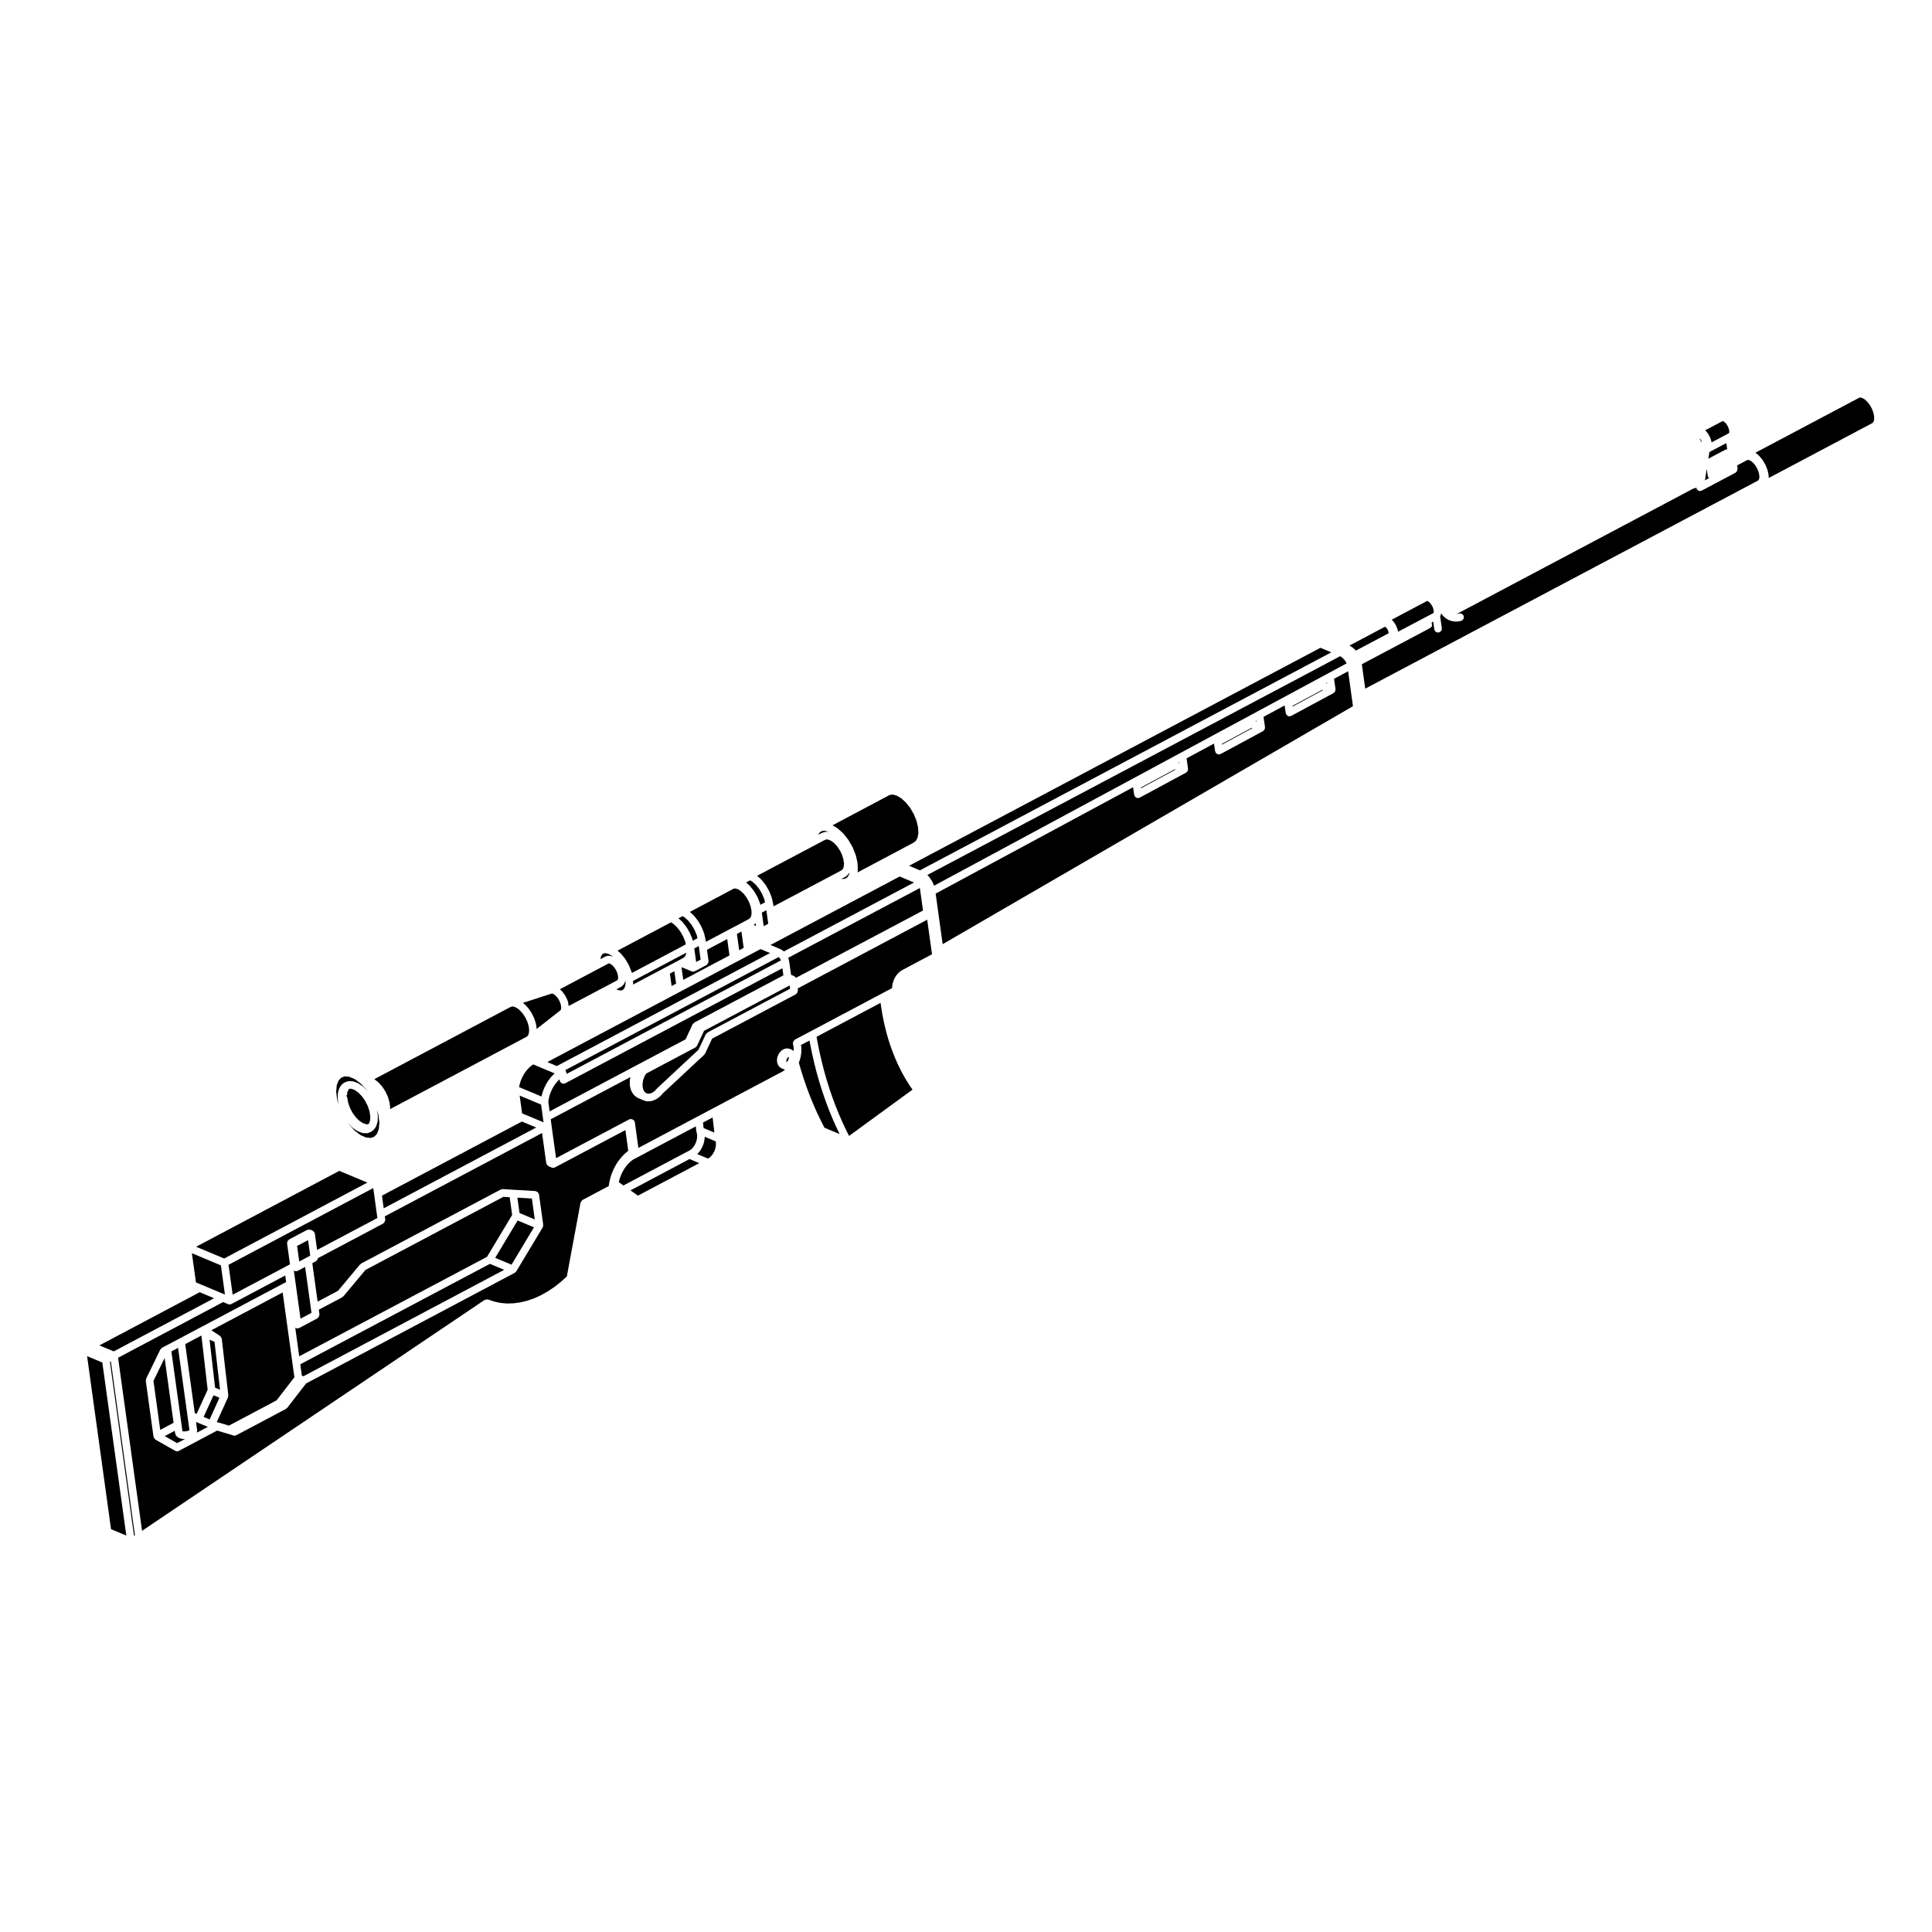 <?xml version="1.0" encoding="UTF-8"?>
<!-- The Best Svg Icon site in the world: iconSvg.co, Visit us! https://iconsvg.co -->
<svg fill="#000000" width="800px" height="800px" version="1.1" viewBox="144 144 512 512" xmlns="http://www.w3.org/2000/svg">
 <g>
  <path d="m243.57 437.11 0.113 0.316-0.082-0.254z"/>
  <path d="m286.09 415.59 0.133 1.094 6.156-4.832c0-0.004 0.004 0 0.012-0.004 0.004-0.004 0.004-0.012 0.012-0.016h0.012l0.203-0.211 0.047-0.133-0.004-0.004 0.047-0.508-0.09-0.699c0-0.004 0.012-0.012 0.012-0.016l-0.215-0.629v-0.004-0.004c-0.004-0.012 0-0.02 0-0.023l-0.289-0.562c-0.012-0.02 0.004-0.039-0.004-0.059-0.016-0.031-0.047-0.039-0.066-0.07 0-0.004 0.004-0.016 0-0.02l-0.277-0.395c-0.031-0.051-0.012-0.105-0.035-0.156-0.031-0.023-0.074-0.023-0.102-0.051-0.004-0.012-0.02-0.004-0.023-0.016l-0.453-0.488-0.176-0.121c-0.012-0.004-0.004-0.016-0.012-0.02-0.012-0.004-0.02-0.004-0.031-0.012l-0.238-0.18h-0.012s0-0.012-0.004-0.012l-0.035-0.023v-0.004c-0.035-0.012-0.07-0.004-0.105-0.02l-0.18-0.082c-0.004 0-0.012 0.004-0.016 0.004-0.031 0-0.055 0-0.082-0.004-0.012 0-0.02-0.012-0.023-0.012l-0.121 0.035h-0.012l-0.051 0.02c-0.012 0-0.012 0-0.016 0.004-0.004 0-0.004 0.004-0.012 0.004l-7.481 2.418 0.441 0.332c0.031 0.02 0.023 0.059 0.051 0.086 0.031 0.02 0.07 0.016 0.09 0.039l0.906 0.992c0.02 0.02 0.012 0.055 0.031 0.082 0.02 0.02 0.051 0.02 0.07 0.047l0.781 1.188c0.016 0.023 0.004 0.051 0.016 0.074 0.012 0.023 0.039 0.023 0.055 0.051l0.609 1.289c0.016 0.023-0.004 0.055 0.004 0.082 0.012 0.031 0.039 0.035 0.051 0.066l0.395 1.32c0.012 0.031-0.012 0.059-0.012 0.09 0.004 0.027 0.039 0.035 0.043 0.07z"/>
  <path d="m245.22 431.91c0.02 0.02 0.055 0.02 0.07 0.047l0.781 1.188c0.016 0.02 0 0.047 0.016 0.07 0.012 0.02 0.039 0.023 0.055 0.051l0.613 1.289c0.012 0.023-0.012 0.055 0 0.082 0.012 0.031 0.047 0.039 0.051 0.066l0.395 1.32c0.012 0.031-0.012 0.055-0.012 0.09 0.012 0.031 0.047 0.047 0.051 0.082l0.156 1.258c0 0.039-0.031 0.07-0.031 0.105 0 0.035 0.031 0.066 0.031 0.105l-0.023 0.266 36.25-19.207 0.312-0.316 0.215-0.551 0.082-0.84-0.133-1.082-0.344-1.148-0.543-1.16-0.711-1.066-0.797-0.875-0.781-0.59-0.695-0.312-0.516-0.055-0.465 0.16-36.059 19.109h0.004l0.957 0.73c0.023 0.02 0.023 0.059 0.047 0.086 0.031 0.02 0.07 0.016 0.098 0.039l0.902 0.992c0.02 0.004 0.008 0.039 0.023 0.066z"/>
  <path d="m308.36 406.5 0.527-0.074 0.379-0.266 0.324-0.555 0.188-0.926-0.047-0.996c-0.004 0.016-0.016 0.023-0.02 0.039-0.004 0.051 0.023 0.09 0.016 0.137l-0.191 0.598c-0.023 0.082-0.098 0.121-0.137 0.191-0.023 0.047-0.012 0.102-0.047 0.137l-0.332 0.414c-0.039 0.051-0.109 0.035-0.156 0.082-0.059 0.055-0.082 0.137-0.145 0.176l-1.359 0.719 0.227 0.125z"/>
  <path d="m243.85 438.01 0.031 0.051-0.027-0.094z"/>
  <path d="m294.55 409.81c0.012 0.02 0.031 0.023 0.031 0.047l0.023 0.156 0.102 0.586 12.895-6.824 0.086-0.102 0.098-0.301 0.02-0.488-0.105-0.621-0.238-0.73-0.348-0.68-0.438-0.625-0.465-0.469-0.453-0.324-0.312-0.117h-0.156l-0.195 0.098-2.469 1.309-10.262 5.438c0.023 0.016 0.023 0.051 0.047 0.07 0.016 0.012 0.035 0 0.047 0.012l0.066 0.051c0.004 0 0.004 0.004 0.004 0.012h0.004l0.055 0.059c0.004 0.004 0 0.016 0.012 0.02 0.012 0.016 0.039 0.012 0.051 0.023l0.434 0.469c0.012 0.012 0.012 0.016 0.02 0.023l0.012 0.012c0.02 0.016 0.012 0.039 0.02 0.055 0.02 0.02 0.051 0.016 0.07 0.039l0.066 0.09c0.035 0.051 0.016 0.105 0.035 0.156 0.047 0.039 0.105 0.039 0.141 0.09l0.293 0.414c0.02 0.023 0 0.055 0.02 0.082 0.012 0.023 0.047 0.023 0.059 0.051l0.059 0.125c0.016 0.023 0 0.051 0.012 0.074 0.012 0.023 0.051 0.031 0.059 0.055l0.289 0.57c0.016 0.023 0 0.055 0.012 0.086 0.012 0.023 0.039 0.023 0.051 0.055l0.051 0.145 0.238 0.691c0.004 0.023-0.012 0.047-0.012 0.07z"/>
  <path d="m308.57 396.75c0.023 0.02 0.016 0.055 0.035 0.082 0.02 0.02 0.059 0.016 0.082 0.039l1.02 1.281c0.016 0.023 0.004 0.055 0.023 0.074 0.012 0.023 0.047 0.023 0.059 0.051l0.848 1.465c0.02 0.023 0 0.055 0.012 0.082 0.016 0.023 0.051 0.031 0.059 0.059l0.621 1.566c0.012 0.023-0.012 0.055 0 0.082 0.012 0.031 0.039 0.035 0.047 0.066l0.059 0.258 14.316-7.586-0.16-0.711-0.559-1.41-0.781-1.352-0.922-1.16-0.961-0.867-0.574-0.328-14.137 7.488z"/>
  <path d="m321.53 402.02 0.453 3.289 1.188-0.629-0.453-3.289z"/>
  <path d="m348.06 396.57-2.504-1.055-56.516 29.945 2.512 1.055z"/>
  <path d="m324.91 397.96 0.52-0.359 0.324-0.559 0.109-0.57-14.102 7.473 0.035 0.777c0 0.047-0.039 0.074-0.047 0.109-0.004 0.035 0.023 0.059 0.016 0.09l7.508-3.981 0.684-0.363h0.004l3.09-1.633 1.133-0.598z"/>
  <path d="m241.41 433.2 0.008 0.027 0.012 0.004z"/>
  <path d="m304.18 397.61 0.457-0.215c0.074-0.035 0.145 0.004 0.223-0.016 0.074-0.016 0.125-0.086 0.211-0.086h0.016l0.555 0.012c0.059 0 0.102 0.059 0.156 0.07 0.055 0.012 0.117-0.031 0.176-0.004l0.465 0.172-0.258-0.23-0.918-0.523-0.777-0.195-0.523 0.074-0.383 0.266-0.316 0.555-0.137 0.684 1.012-0.535c0.012-0.004 0.02 0 0.031-0.004 0.004-0.008 0.004-0.016 0.012-0.023z"/>
  <path d="m233.79 436.81-0.027-0.051 0.023 0.078z"/>
  <path d="m288.17 432.49 0.008-0.039 0.348-0.746 0.027-0.031v-0.039l0.402-0.715 0.043-0.031 0.004-0.039 0.449-0.672 0.031-0.02 0.008-0.035 0.496-0.629 0.043-0.027 0.02-0.051 0.531-0.559 0.039-0.016 0.012-0.035 0.367-0.336-4.695-1.965-0.012-0.004-0.422-0.184h-0.004l-0.562-0.23-0.086 0.051-0.551 0.414-0.48 0.426-0.488 0.523-0.438 0.562-0.391 0.582-0.375 0.672-0.324 0.695-0.258 0.676-0.199 0.691-0.152 0.723 5.949 2.484 0.078-0.363 0.02-0.035-0.004-0.039 0.23-0.789 0.023-0.035-0.004-0.039 0.297-0.766z"/>
  <path d="m328.1 390.5-0.777-1.34-0.938-1.188-0.953-0.855-0.574-0.328-1.066 0.57 0.934 0.836c0.023 0.02 0.016 0.055 0.035 0.082 0.023 0.023 0.066 0.02 0.086 0.047l1.02 1.281c0.016 0.02 0 0.051 0.02 0.074 0.016 0.02 0.047 0.02 0.059 0.047l0.848 1.465c0.02 0.023 0 0.055 0.012 0.082 0.016 0.023 0.051 0.031 0.059 0.055l0.621 1.559c0.012 0.031-0.012 0.055 0 0.086s0.039 0.039 0.051 0.07l0.059 0.262 1.246-0.664-0.16-0.711z"/>
  <path d="m329.68 398.3-0.422-3.023-0.082-0.566-1.188 0.637 0.5 3.582z"/>
  <path d="m234.72 431.27c0.051-0.07 0.141-0.066 0.207-0.109 0.066-0.047 0.086-0.133 0.156-0.168l0.836-0.383c0.082-0.035 0.156 0.004 0.238-0.012 0.07-0.016 0.105-0.086 0.188-0.086h0.23c0.004 0 0.004 0.004 0.012 0.004 0.004 0 0.012-0.004 0.016-0.004l0.77 0.02c0.066 0 0.102 0.059 0.152 0.07 0.059 0.012 0.117-0.031 0.176-0.004l1.102 0.414c0.051 0.016 0.059 0.07 0.102 0.09 0.039 0.023 0.09 0 0.125 0.031l1.133 0.785c0.031 0.02 0.023 0.059 0.051 0.086 0.031 0.02 0.07 0.016 0.102 0.039l1.031 1.062-0.125-0.191-1.527-1.672-1.594-1.215-1.477-0.66-1.219-0.121-0.934 0.324-0.727 0.746-0.5 1.258-0.156 1.742 0.262 2.098 0.371 1.266-0.227-1.438c-0.012-0.039 0.023-0.066 0.02-0.105 0-0.035-0.039-0.059-0.035-0.102l0.055-1.328c0-0.055 0.051-0.086 0.059-0.137 0.004-0.047-0.031-0.086-0.012-0.125l0.344-1.082c0.02-0.066 0.09-0.09 0.117-0.141 0.031-0.066 0.012-0.133 0.055-0.188z"/>
  <path d="m337.32 397.19-0.605-4.336-5.356 2.84 0.418 3.023c0.012 0.082-0.051 0.137-0.055 0.215-0.016 0.133-0.035 0.238-0.102 0.352-0.059 0.117-0.133 0.203-0.238 0.293-0.059 0.051-0.07 0.125-0.137 0.168l-3.09 1.633c-0.086 0.047-0.176 0.047-0.262 0.066-0.031 0.012-0.047 0.039-0.074 0.047-0.047 0.004-0.09 0.012-0.137 0.012h-0.004c-0.125 0-0.262-0.023-0.383-0.082l-2.586-1.078-0.09 0.051 0.453 3.285z"/>
  <path d="m236.71 437.54 0.695 1.328 0.852 1.18 0.938 0.941 0.902 0.609 0.863 0.309c0.051 0.02 0.066 0.074 0.105 0.102 0.098-0.047 0.176-0.059 0.277-0.074 0.059-0.012 0.098-0.066 0.145-0.066 0.051 0 0.082 0.047 0.125 0.051 0.059-0.059 0.082-0.156 0.156-0.203 0.012-0.004 0.02 0 0.031-0.004l0.059-0.074c0.004-0.012-0.012-0.02 0-0.035l0.227-0.711 0.047-1.098-0.211-1.289-0.473-1.426-0.691-1.359-0.867-1.219-0.961-0.992-0.938-0.656-0.832-0.312-0.523-0.016c-0.09 0.105-0.227 0.117-0.344 0.18 0 0.07 0.051 0.125 0.031 0.195-0.055 0.23-0.188 0.43-0.363 0.562 0.023 0.098 0.105 0.16 0.102 0.266-0.012 0.262-0.125 0.5-0.297 0.68 0.102 0.121 0.215 0.227 0.246 0.395l0.246 1.379z"/>
  <path d="m236.21 441.59-0.012-0.016-0.004-0.004z"/>
  <path d="m244.54 441.5-0.262-2.102-0.379-1.266 0.23 1.438c0.012 0.039-0.023 0.066-0.02 0.105 0 0.035 0.039 0.059 0.035 0.102l-0.055 1.34c0 0.051-0.051 0.082-0.059 0.125-0.012 0.047 0.031 0.098 0.012 0.141l-0.266 0.836-0.074 0.227c-0.023 0.082-0.098 0.117-0.133 0.188-0.031 0.047-0.012 0.102-0.039 0.141l-0.613 0.766c-0.047 0.059-0.133 0.047-0.188 0.09-0.07 0.059-0.098 0.156-0.18 0.195l-0.836 0.383c-0.137 0.066-0.281 0.098-0.422 0.098h-0.02l-1.004-0.02c-0.004 0-0.012-0.004-0.016-0.004-0.105-0.004-0.223-0.023-0.324-0.066l-1.109-0.422c-0.035-0.016-0.039-0.055-0.07-0.07-0.051-0.02-0.105-0.016-0.145-0.047l-1.133-0.785c-0.031-0.02-0.023-0.059-0.051-0.086-0.031-0.023-0.07-0.016-0.098-0.039l-1.023-1.043 0.109 0.172 1.527 1.684 1.594 1.219 1.465 0.645 1.234 0.121 0.926-0.312 0.727-0.746 0.5-1.254z"/>
  <path d="m234.02 437.63 0.035 0.086-0.137-0.402z"/>
  <path d="m225.2 477.3 1.016-0.539-0.57-4.121-2.918 1.547 0.574 4.121z"/>
  <path d="m287.87 440.2-0.484-3.481-5.672-2.375 0.648 4.715 0.273 0.113 5.402 2.258z"/>
  <path d="m202.32 512.3-1.473-12.703-1.309-0.555 1.469 12.715z"/>
  <path d="m202.16 514.42-1.578-0.656-2.621 5.731 1.59 0.668z"/>
  <path d="m196.12 518.66 2.914-6.367-1.648-14.27-0.094-0.062-4.207 2.242 2.535 18.297z"/>
  <path d="m167.08 503.39 6.348 45.859 4.047 1.691-6.356-45.855z"/>
  <path d="m193.48 523.28 0.391-0.102 0.242-0.113 0.094-0.059-0.441-3.184-2.574-18.617-1.773 0.934 2.68 19.344 0.25 1.785 0.121 0.039 0.277 0.031 0.395-0.012z"/>
  <path d="m233.92 454.29-37.949 20.109 7.434 3.117 37.949-20.113z"/>
  <path d="m170.34 500.54 3.801 1.594 26.586-14.086-3.801-1.598z"/>
  <path d="m203.47 487.01 0.141 0.055-1.074-7.727-7.684-3.223 1.074 7.742 1.336 0.551 6.199 2.602z"/>
  <path d="m217.29 515.11 4.727-6.121-0.535-3.863-1.484-10.734-1.094-7.879-18.895 10.016 2.316 1.516c0.016 0.012 0.016 0.031 0.023 0.035 0.09 0.066 0.117 0.16 0.18 0.25 0.07 0.098 0.141 0.16 0.172 0.277 0.02 0.047 0.039 0.082 0.051 0.121 0 0.02 0.02 0.023 0.02 0.047l1.738 15.008c0.012 0.098-0.055 0.16-0.074 0.246-0.012 0.09 0.039 0.176 0 0.262 0 0.004-0.012 0.012-0.012 0.016v0.016l-2.973 6.519 3.215 0.961z"/>
  <path d="m285.72 467.16-0.766-5.543-3.84-0.227 0.57 4.078z"/>
  <path d="m279.56 479.15 5.945-9.895-4.328-1.816-5.945 9.906z"/>
  <path d="m228.5 492.91c-0.066 0.121-0.133 0.203-0.23 0.289-0.059 0.051-0.074 0.133-0.145 0.172l-4.805 2.551c-0.086 0.047-0.172 0.047-0.262 0.066-0.031 0.012-0.047 0.039-0.074 0.047-0.047 0.004-0.098 0.012-0.137 0.012h-0.004c-0.125 0-0.258-0.023-0.383-0.082l-0.211-0.09 1.047 7.562 49.766-26.363 6.66-11.098-0.648-4.699-1.676-0.102-36.547 19.371-5.836 6.988c-0.039 0.051-0.105 0.035-0.156 0.074-0.059 0.051-0.07 0.133-0.141 0.172l-6.231 3.301 0.176 1.27c0.012 0.082-0.051 0.137-0.059 0.211-0.02 0.125-0.039 0.23-0.105 0.348z"/>
  <path d="m227.37 470.82c0.012 0.047 0.059 0.066 0.07 0.109l0.594 4.316 15.977-8.465-0.121-0.875-0.754-5.481-0.223-1.57-38.355 20.328 1.102 7.93 14.246-7.551 0.414-0.223h0.004s0-0.004 0.004-0.004l0.516-0.273-0.766-5.551c-0.016-0.082 0.051-0.137 0.055-0.211 0.004-0.098-0.02-0.176 0.016-0.262 0-0.02-0.012-0.039 0-0.055 0.016-0.047 0.07-0.055 0.09-0.098 0.059-0.105 0.137-0.16 0.227-0.238 0.059-0.051 0.07-0.133 0.137-0.172l4.812-2.551c0.02-0.012 0.039 0.004 0.059-0.004 0.125-0.059 0.258-0.031 0.395-0.035 0.117-0.004 0.238-0.047 0.352 0 0.02 0.004 0.035-0.012 0.055 0l0.562 0.238c0.047 0.02 0.055 0.074 0.102 0.102 0.098 0.055 0.145 0.125 0.215 0.211 0.059 0.059 0.145 0.074 0.188 0.145 0.012 0.02-0.004 0.035 0 0.055 0.023 0.066 0.016 0.121 0.031 0.184z"/>
  <path d="m184.67 509.96 1.793 12.973 3.539-1.879-2.375-17.168z"/>
  <path d="m286.1 442.8-3.801-1.582-0.285 0.152-36.793 19.488 0.469 3.356z"/>
  <path d="m193.03 525.35-0.309 0.004h-0.02c-0.039 0-0.086-0.004-0.125-0.012l-0.453-0.059c-0.012 0-0.016-0.012-0.023-0.016-0.051-0.004-0.098-0.004-0.141-0.02l-0.387-0.117c-0.031-0.012-0.035-0.039-0.066-0.055-0.051-0.02-0.105-0.012-0.145-0.039l-0.289-0.168c-0.066-0.039-0.07-0.109-0.121-0.16-0.047-0.035-0.109-0.023-0.152-0.07l-0.168-0.207c-0.051-0.059-0.031-0.141-0.066-0.211-0.051-0.098-0.133-0.16-0.152-0.273-0.012-0.047 0.031-0.09 0.031-0.133-0.016-0.047-0.059-0.074-0.07-0.121l-0.07-0.516-2.652 1.41 3.293 1.863z"/>
  <path d="m223.58 505.55 0.414 3.012 0.398 0.168 53.223-28.215-3.793-1.582z"/>
  <path d="m199.07 522.14-2.832-1.184h-0.012l-0.281-0.117 0.312 2.266c0.016 0.09-0.055 0.156-0.066 0.246-0.012 0.09 0.039 0.172 0.004 0.258l-0.023 0.07z"/>
  <path d="m224.86 479.75-1.898 1.008c-0.086 0.047-0.172 0.047-0.262 0.066-0.031 0.012-0.047 0.039-0.074 0.047-0.047 0.004-0.098 0.012-0.137 0.012h-0.004c-0.125 0-0.262-0.023-0.383-0.082l-0.125-0.055-0.09 0.051 0.492 3.582 1.258 9.082 2.91-1.547-0.176-1.27z"/>
  <path d="m386.68 366.88 0.453-0.77 0.242-1.211-0.066-1.543-0.398-1.75-0.715-1.785-0.973-1.699-1.176-1.473-1.246-1.125-1.203-0.695-1.012-0.262-0.832 0.117-15.133 8.031 1.219 0.707c0.031 0.02 0.035 0.066 0.066 0.086 0.035 0.023 0.074 0.016 0.105 0.039l1.387 1.25c0.02 0.02 0.016 0.055 0.039 0.074 0.02 0.023 0.055 0.02 0.074 0.047l1.266 1.582c0.02 0.023 0.012 0.055 0.02 0.082 0.02 0.023 0.051 0.023 0.07 0.051l1.055 1.828c0.012 0.023-0.004 0.051 0.012 0.074 0.012 0.023 0.039 0.031 0.051 0.055l0.766 1.93c0.012 0.031-0.012 0.055 0 0.082 0.012 0.031 0.039 0.039 0.051 0.07l0.438 1.91c0.004 0.035-0.02 0.066-0.016 0.102 0 0.035 0.039 0.055 0.039 0.09l0.07 1.762c0.004 0.047-0.035 0.07-0.039 0.109 0 0.047 0.035 0.082 0.023 0.121l-0.09 0.449 14.766-7.836z"/>
  <path d="m339.29 391.49 0.602 4.34 1.191-0.633-0.598-4.336z"/>
  <path d="m173.14 504.94 6.371 46.047 0.246-0.133-6.371-46.039z"/>
  <path d="m367.28 376.96 0.754-0.105 0.578-0.406 0.449-0.766 0.102-0.492c-0.035 0.082-0.105 0.121-0.152 0.191-0.031 0.039-0.02 0.102-0.051 0.133l-0.57 0.598c-0.047 0.047-0.105 0.031-0.145 0.066-0.051 0.039-0.059 0.105-0.109 0.133l-1.109 0.586z"/>
  <path d="m347.59 388.8-0.406-2.922-0.098-0.66-1.188 0.641 0.488 3.578z"/>
  <path d="m351.09 395.7c0.023 0.012 0.051-0.004 0.074 0.012l0.191 0.125c0.02 0.012 0.02 0.035 0.035 0.047 0.016 0.016 0.035 0 0.051 0.016l0.191 0.156c0.02 0.012 0.016 0.035 0.031 0.047 0.016 0.016 0.039 0.012 0.051 0.023l0.02 0.02 34.484-18.27-3.797-1.594-1.441 0.762-32.805 17.383 2.629 1.109c0.012 0.004 0.012 0.012 0.02 0.016 0.004 0.004 0.012-0.004 0.02 0l0.188 0.09c0.027 0.016 0.031 0.051 0.059 0.059z"/>
  <path d="m344.02 388.91-0.332 0.215 0.66 0.273-0.105-0.746c-0.012 0.02-0.039 0.016-0.055 0.035-0.07 0.066-0.082 0.164-0.168 0.223z"/>
  <path d="m345.43 383.53 0.059 0.262 1.246-0.664-0.156-0.711-0.562-1.422-0.77-1.34-0.926-1.16-0.973-0.875-0.562-0.324-1.066 0.559 0.934 0.836c0.023 0.02 0.016 0.059 0.039 0.082 0.02 0.023 0.055 0.02 0.074 0.047l1.023 1.289c0.016 0.02 0 0.051 0.02 0.074 0.016 0.02 0.047 0.02 0.059 0.047l0.848 1.465c0.02 0.023 0 0.055 0.012 0.082 0.016 0.023 0.051 0.031 0.059 0.055l0.621 1.559c0.012 0.031-0.012 0.059 0 0.086-0.016 0.02 0.02 0.031 0.023 0.055z"/>
  <path d="m354.45 402.67c0.051 0.02 0.059 0.074 0.102 0.102 0.102 0.055 0.145 0.125 0.223 0.211 0.055 0.059 0.141 0.074 0.18 0.145l33.648-17.828-0.828-5.965-34.91 18.496c0 0.012-0.004 0.02 0 0.031 0 0.012 0.016 0.016 0.02 0.023l0.102 0.266c0 0.016-0.012 0.023-0.004 0.039 0.004 0.016 0.023 0.02 0.023 0.035l0.074 0.258c0.004 0.02-0.012 0.035-0.004 0.055 0 0.02 0.02 0.023 0.023 0.047l0.047 0.266v0.016c0 0.012 0.012 0.012 0.012 0.02l0.484 3.445z"/>
  <path d="m342.76 387.32 0.25-0.387 0.156-0.699-0.02-0.973-0.238-1.125-0.453-1.195-0.629-1.117-0.742-0.973-0.812-0.754-0.766-0.465-0.613-0.176-0.449 0.039-1.691 0.898v0.004l-9.934 5.266 0.992 0.891c0.023 0.02 0.016 0.055 0.035 0.082 0.031 0.02 0.066 0.02 0.09 0.047l1.012 1.289c0.02 0.02 0.004 0.051 0.02 0.074 0.016 0.02 0.051 0.02 0.059 0.047l0.848 1.465c0.02 0.023 0 0.055 0.012 0.082 0.016 0.023 0.051 0.031 0.059 0.055l0.621 1.559c0.012 0.031-0.012 0.055 0 0.082 0.012 0.031 0.039 0.039 0.051 0.07l0.348 1.535c0.004 0.016-0.012 0.031-0.004 0.051 0 0.016 0.02 0.02 0.02 0.039l0.082 0.57 5.984-3.176 0.684-0.363h0.004l3.078-1.629 0.012-0.004c0.016-0.012 0.031 0.004 0.051-0.004 0.02-0.012 0.02-0.035 0.039-0.047l1.414-0.75z"/>
  <path d="m345.72 377.06c0.023 0.02 0.016 0.055 0.035 0.074 0.023 0.023 0.059 0.02 0.082 0.047l1.02 1.281c0.016 0.02 0.004 0.055 0.023 0.074 0.012 0.023 0.047 0.023 0.059 0.051l0.848 1.465c0.02 0.023 0 0.055 0.012 0.082 0.016 0.023 0.051 0.035 0.059 0.059l0.621 1.566c0.012 0.023-0.012 0.055 0 0.082 0.012 0.031 0.039 0.035 0.047 0.066l0.348 1.535c0.004 0.016-0.012 0.031-0.004 0.047 0.004 0.02 0.023 0.023 0.023 0.047l0.09 0.66 15.277-8.09 2.793-1.48 0.312-0.328 0.223-0.578 0.074-0.871-0.137-1.078-0.363-1.188-0.559-1.18-0.734-1.098-0.781-0.852-0.828-0.625-0.711-0.312-0.531-0.07-0.457 0.156-2.59 1.379h-0.012l-15.316 8.113z"/>
  <path d="m361.75 364.26-0.578 0.406-0.324 0.559 0.812-0.434c0.023-0.016 0.055 0.004 0.086-0.004 0.031-0.016 0.031-0.047 0.059-0.055l0.754-0.266c0.07-0.023 0.137 0.02 0.207 0.012 0.082-0.012 0.133-0.074 0.215-0.066l0.656 0.059-0.109-0.066-1.012-0.262z"/>
  <path d="m530.32 306.67 0.387-0.086c0.551-0.109 1.082 0.23 1.199 0.77 0.109 0.543-0.238 1.082-0.777 1.195l-0.465 0.102c-0.039 0.012-0.082 0.012-0.117 0.016 0 0-0.004 0.004-0.012 0.004l-0.59 0.051c-0.031 0.004-0.059 0.004-0.09 0.004-0.023 0-0.055 0-0.086-0.004l-0.574-0.051c-0.012 0-0.012-0.012-0.02-0.012-0.039-0.004-0.082-0.004-0.125-0.016l-0.551-0.125c-0.012-0.004-0.02-0.02-0.031-0.023-0.047-0.012-0.09-0.012-0.125-0.023l-0.523-0.215c-0.02-0.012-0.02-0.035-0.047-0.047-0.031-0.016-0.066-0.012-0.098-0.031l-0.484-0.297c-0.023-0.016-0.023-0.051-0.051-0.066-0.023-0.02-0.059-0.016-0.09-0.035l-0.434-0.383c-0.016-0.012-0.012-0.035-0.023-0.047-0.016-0.016-0.035-0.004-0.047-0.02l-0.051-0.051c-0.012-0.012 0-0.023-0.012-0.035-0.012-0.004-0.02 0-0.023-0.012l-0.336-0.402c-0.02-0.02-0.012-0.051-0.023-0.07-0.016-0.02-0.047-0.012-0.055-0.031l-0.156-0.242c0 0.004 0 0.012-0.004 0.016-0.004 0.047 0.031 0.086 0.016 0.125l-0.133 0.492c-0.02 0.07-0.086 0.105-0.109 0.172-0.004 0 0 0.004-0.004 0.012l0.438 3.164c0.082 0.551-0.312 1.059-0.863 1.137-0.047 0.004-0.098 0.012-0.141 0.012-0.492 0-0.926-0.363-0.992-0.871l-0.277-2.004-0.43 0.227 0.066 0.453c0 0.012-0.012 0.02-0.012 0.035 0.016 0.117 0.09 0.227 0.059 0.352-0.074 0.297-0.281 0.488-0.527 0.621-0.012 0.004-0.012 0.023-0.02 0.031l-18.055 9.566 0.898 6.473 102.93-54.523c0.004-0.004 0.012-0.004 0.016-0.012l0.02-0.012h0.004l1.055-0.555 0.223-0.188 0.133-0.266 0.074-0.516-0.055-0.695-0.211-0.82-0.363-0.836-0.473-0.777-0.551-0.656-0.555-0.465-0.477-0.234-0.332-0.059-0.242 0.055-1.098 0.586s-0.004 0-0.012 0.004l-1.523 0.797 0.121 0.898c0.012 0.082-0.051 0.137-0.059 0.211-0.012 0.137-0.031 0.242-0.09 0.359-0.066 0.121-0.137 0.203-0.238 0.289-0.059 0.051-0.07 0.133-0.141 0.172l-8.957 4.75c-0.145 0.082-0.309 0.109-0.465 0.117h-0.012c-0.055 0-0.105-0.004-0.156-0.016-0.035-0.004-0.051-0.047-0.09-0.055-0.102-0.023-0.195-0.039-0.289-0.098-0.012-0.012-0.02-0.004-0.031-0.012-0.02-0.016-0.02-0.047-0.039-0.059-0.047-0.035-0.082-0.086-0.117-0.121-0.039-0.047-0.082-0.07-0.105-0.117-0.02-0.023-0.051-0.035-0.066-0.066-0.023-0.051 0.004-0.102-0.016-0.145-0.031-0.082-0.059-0.141-0.07-0.23-0.176 0.145-0.402 0.238-0.641 0.238-0.031 0-0.059-0.004-0.086-0.004l-62.73 33.246z"/>
  <path d="m594.73 260.53-0.195-0.27-0.113-0.121 0.012 0.043 0.105 0.34 0.172 0.344 0.203 0.273 0.109 0.117-0.004-0.039-0.113-0.34z"/>
  <path d="m596.66 270.24c-0.023-0.066-0.086-0.102-0.098-0.168l-0.203-1.426-0.059-0.379-0.473 3.008 1.082-0.574c-0.035-0.031-0.039-0.082-0.07-0.109-0.059-0.066-0.133-0.105-0.176-0.18-0.016-0.062 0.012-0.117-0.004-0.172z"/>
  <path d="m640.45 253.3-0.383-1.004-0.551-0.973-0.648-0.836-0.672-0.625-0.645-0.379-0.484-0.137-0.324 0.039-27.543 14.59 0.152 0.098c0.035 0.02 0.035 0.059 0.059 0.086 0.035 0.02 0.074 0.012 0.105 0.035l0.82 0.754c0.023 0.02 0.02 0.059 0.039 0.082 0.02 0.023 0.051 0.02 0.07 0.047l0.746 0.953c0.016 0.023 0 0.055 0.02 0.082 0.016 0.02 0.047 0.02 0.059 0.047l0.613 1.082c0.016 0.023-0.004 0.051 0.012 0.074 0.016 0.031 0.047 0.035 0.055 0.059l0.441 1.152c0.012 0.031-0.012 0.055 0 0.082 0.012 0.031 0.039 0.039 0.051 0.07l0.246 1.133c0.004 0.035-0.023 0.066-0.02 0.102 0.004 0.035 0.039 0.059 0.039 0.098l0.02 0.664 27.301-14.465 0.328-0.223 0.195-0.312 0.125-0.578-0.023-0.805z"/>
  <path d="m601.85 258.97c0.004-0.004 0.004-0.012 0.012-0.012 0.035-0.02 0.082 0 0.117-0.012 0.031-0.02 0.031-0.066 0.059-0.082l0.156-0.09 0.02-0.02 0.051-0.191 0.004-0.371-0.098-0.488-0.195-0.543-0.266-0.5-0.344-0.484-0.344-0.324-0.297-0.195-0.203-0.07h-0.008l-4.637 2.453 0.309 0.297c0.02 0.02 0.012 0.055 0.031 0.074 0.02 0.023 0.055 0.02 0.074 0.047l0.43 0.578c0.02 0.023 0.004 0.055 0.02 0.082 0.016 0.023 0.051 0.023 0.059 0.051l0.348 0.66c0.016 0.023-0.004 0.051 0.004 0.082 0.016 0.023 0.047 0.031 0.055 0.055l0.242 0.68c0.012 0.023-0.012 0.055 0 0.082 0.012 0.031 0.039 0.047 0.047 0.074l0.086 0.438 4.273-2.262c-0.016-0.016-0.004-0.008-0.004-0.008z"/>
  <path d="m599.84 263.91 1.41-0.746c0.055-0.031 0.109 0 0.172-0.016 0.059-0.02 0.09-0.086 0.156-0.098 0.055-0.004 0.102 0.039 0.156 0.047l-0.238-1.684-4.488 2.383-0.277 1.758z"/>
  <path d="m314.5 432.81 0.316 0.539 0.398 0.328 0.449 0.156 0.551-0.02 0.625-0.23 0.676-0.469 0.715-0.77c0.012-0.012 0.031-0.004 0.039-0.02 0.012-0.012 0.004-0.023 0.016-0.035l10.836-10.113 1.918-4.09c0.051-0.105 0.16-0.141 0.242-0.223 0.074-0.082 0.105-0.188 0.203-0.242l21.891-11.598-0.07-0.5-0.055-0.367-22.672 12.02-1.859 3.953c-0.055 0.117-0.152 0.191-0.242 0.277-0.047 0.047-0.074 0.105-0.125 0.141-0.016 0.012-0.035 0.012-0.051 0.02-0.012 0.004-0.012 0.02-0.02 0.023l-13.023 6.906-0.434 0.699-0.367 0.977-0.172 0.973 0.02 0.902z"/>
  <path d="m312.72 426.29 12.969-6.867 1.848-3.965c0.051-0.105 0.16-0.137 0.238-0.211 0.082-0.086 0.105-0.195 0.207-0.25l23.625-12.52-0.266-1.891-57.539 30.492c-0.086 0.047-0.172 0.047-0.262 0.066-0.031 0.012-0.047 0.039-0.074 0.047-0.047 0.004-0.098 0.012-0.137 0.012-0.211 0-0.406-0.09-0.586-0.215-0.059-0.047-0.09-0.098-0.137-0.141-0.055-0.059-0.125-0.105-0.168-0.176-0.031-0.055 0-0.105-0.016-0.16-0.023-0.066-0.086-0.105-0.098-0.172l-0.039-0.301-0.266 0.242-0.484 0.508-0.449 0.574-0.387 0.578-0.371 0.676-0.324 0.695-0.258 0.676-0.203 0.695-0.156 0.746-0.074 0.598 0.344 2.5z"/>
  <path d="m293.94 427.8c0.035 0.066 0.039 0.117 0.059 0.188 0.012 0.047 0.059 0.066 0.07 0.109l0.07 0.516 56.816-30.109-0.051-0.121-0.102-0.18-0.117-0.188-0.012-0.023c-0.012-0.016 0-0.031-0.012-0.047-0.012-0.02-0.035-0.031-0.051-0.051-0.004-0.004-0.016-0.004-0.02-0.012l-0.133-0.152-0.102-0.105-56.578 29.98c0.047 0.047 0.109 0.051 0.141 0.105 0.023 0.027 0.008 0.062 0.02 0.09z"/>
  <path d="m493.93 315.67-109.02 57.77 2.875 1.211 109.02-57.773z"/>
  <path d="m513.13 308.59c0.023 0.023 0.066 0.02 0.086 0.051l0.43 0.578c0.02 0.023 0.004 0.059 0.02 0.086 0.016 0.023 0.051 0.023 0.059 0.051l0.348 0.66c0.016 0.023-0.004 0.051 0.004 0.074 0.012 0.023 0.039 0.031 0.051 0.055l0.246 0.68c0.012 0.031-0.012 0.055-0.004 0.082 0.012 0.031 0.047 0.047 0.047 0.074l0.086 0.438 7.336-3.883 1.898-1.004 0.141-0.074 0.016-0.02 0.051-0.188 0.004-0.371-0.098-0.488-0.188-0.539-0.266-0.5-0.363-0.492-0.324-0.324h-0.004l-0.301-0.203-0.188-0.07h-0.031l-9.375 4.969 0.297 0.289c0.016 0.02 0.008 0.055 0.023 0.07z"/>
  <path d="m467.81 341.34 8.105-4.371-0.207-0.086-7.93 4.266z"/>
  <path d="m456.6 346.24-0.035-0.27-0.262 0.141z"/>
  <path d="m446.36 352.9 9.16-4.934-0.211-0.09-8.98 4.832z"/>
  <path d="m308.2 451.3c0.004-0.012 0-0.023 0.012-0.035l0.594-0.719c0.004-0.012 0.02-0.012 0.031-0.02 0.012-0.012 0.004-0.031 0.02-0.039l0.629-0.66c0.012-0.016 0.035-0.012 0.051-0.02 0.012-0.012 0.004-0.031 0.02-0.039l0.664-0.578c0.012-0.012 0.023-0.004 0.035-0.012 0.012-0.012 0.012-0.023 0.02-0.035l0.215-0.168-0.754-5.496-18.672 9.895c-0.086 0.047-0.172 0.047-0.262 0.066-0.031 0.012-0.047 0.039-0.074 0.047-0.047 0.004-0.098 0.012-0.137 0.012-0.133 0-0.262-0.023-0.387-0.082l-0.828-0.344c-0.051-0.02-0.059-0.082-0.105-0.105-0.125-0.074-0.211-0.172-0.297-0.297-0.066-0.098-0.117-0.16-0.141-0.273-0.02-0.047-0.066-0.074-0.07-0.121l-1.113-8.02-41.672 22.082 0.121 0.875c0.012 0.082-0.051 0.137-0.055 0.211-0.012 0.137-0.035 0.242-0.102 0.359-0.059 0.121-0.125 0.203-0.23 0.289-0.059 0.051-0.074 0.133-0.141 0.172l-17.324 9.18c-0.012 0.121-0.039 0.223-0.102 0.328-0.059 0.121-0.125 0.203-0.238 0.293-0.055 0.051-0.07 0.125-0.137 0.168l-1.012 0.535 1.414 10.191 5.41-2.867 5.836-6.988c0.047-0.055 0.117-0.051 0.172-0.09 0.055-0.051 0.066-0.121 0.125-0.156l36.965-19.594c0.074-0.039 0.152 0 0.227-0.02 0.09-0.023 0.156-0.102 0.246-0.102 0.02 0 0.039 0 0.066 0.004l2.719 0.16h0.004c0.02 0 0.039 0 0.066 0.004l5.891 0.352c0.105 0.004 0.168 0.09 0.262 0.125 0.117 0.047 0.227 0.07 0.324 0.152 0.105 0.102 0.145 0.215 0.207 0.348 0.039 0.086 0.125 0.137 0.145 0.238l1.125 8.105c0.012 0.102-0.055 0.168-0.07 0.262-0.012 0.09 0.039 0.176 0 0.266-0.012 0.031-0.039 0.047-0.059 0.07-0.012 0.02 0.004 0.039-0.012 0.059l-6.996 11.645c-0.016 0.031-0.055 0.02-0.074 0.047-0.086 0.117-0.168 0.227-0.293 0.297-0.012 0.012-0.012 0.031-0.023 0.035l-55.328 29.344-4.992 6.453c-0.023 0.031-0.066 0.02-0.098 0.047-0.07 0.074-0.121 0.152-0.207 0.203-0.012 0.004-0.012 0.023-0.023 0.031l-13.168 6.977c-0.145 0.082-0.312 0.117-0.473 0.117-0.098 0-0.188-0.016-0.289-0.047l-4.324-1.301-10.137 5.375c-0.152 0.082-0.312 0.117-0.473 0.117-0.172 0-0.336-0.047-0.5-0.133l-0.012-0.004c0.008-0.004 0.004-0.004 0-0.004l-5.219-2.953c-0.031-0.016-0.031-0.055-0.055-0.074-0.125-0.086-0.203-0.211-0.277-0.348-0.051-0.09-0.117-0.145-0.137-0.246-0.004-0.023-0.031-0.039-0.035-0.066-0.004-0.023 0.02-0.047 0.016-0.07-0.004-0.031-0.031-0.047-0.039-0.074l-2.035-14.699c-0.012-0.105 0.059-0.188 0.082-0.293 0.016-0.102-0.031-0.195 0.02-0.293l3.758-7.734c0.051-0.102 0.16-0.125 0.238-0.207 0.074-0.082 0.102-0.188 0.203-0.242l0.934-0.492 3.664-1.934c0.004-0.004 0.004-0.004 0.004-0.004l5.356-2.84s0-0.004 0.004-0.004l0.684-0.352 21.676-11.488h0.004l0.57-0.301-0.242-1.734-14.254 7.551c-0.082 0.047-0.172 0.047-0.258 0.066-0.031 0.012-0.051 0.039-0.082 0.047-0.047 0.004-0.09 0.012-0.137 0.012-0.125 0-0.266-0.023-0.387-0.082l-1.336-0.559-27.84 14.758 6.352 45.867 90.793-61.191c0.023-0.016 0.055 0 0.074-0.016 0.109-0.066 0.23-0.055 0.352-0.07 0.137-0.02 0.258-0.066 0.383-0.031 0.031 0.004 0.051-0.016 0.082-0.004l1.656 0.562 1.629 0.352 1.707 0.156 1.785-0.051 1.789-0.242 1.797-0.43 1.898-0.66 1.793-0.82 1.828-1.031 1.797-1.211 1.727-1.371 1.484-1.367 3.633-19.543c0.012-0.023 0.031-0.035 0.039-0.055 0.023-0.105 0.105-0.176 0.168-0.277 0.09-0.137 0.152-0.266 0.289-0.344 0.016-0.012 0.016-0.031 0.031-0.035l6.125-3.25h0.004l0.816-0.43 0.047-0.402c0.004-0.016 0.016-0.02 0.02-0.035 0.004-0.016-0.012-0.023-0.004-0.039l0.176-0.938c0-0.016 0.02-0.02 0.02-0.031 0-0.016-0.012-0.023-0.004-0.039l0.25-0.938c0-0.016 0.02-0.02 0.02-0.035 0.004-0.012-0.004-0.02 0-0.035l0.312-0.918c0.012-0.016 0.02-0.016 0.031-0.031 0-0.012-0.012-0.023 0-0.035l0.379-0.898c0.004-0.012 0.02-0.016 0.023-0.023 0.012-0.016 0-0.023 0.004-0.039l0.438-0.867c0.012-0.012 0.023-0.016 0.031-0.023 0.012-0.012 0-0.031 0.012-0.039l0.492-0.828c0.012-0.012 0.031-0.012 0.035-0.023 0.004-0.012 0-0.023 0.004-0.035l0.551-0.777c0.012 0.027 0.031 0.027 0.043 0.012z"/>
  <path d="m477.01 335.24-0.043-0.262-0.262 0.137z"/>
  <path d="m486.53 331.26 8.066-4.352-0.207-0.086-7.891 4.246z"/>
  <path d="m353 424.07-0.039 0.016-0.129 0.094-0.168 0.172-0.141 0.242-0.094 0.258-0.051 0.27 0.008 0.203 0.031 0.125 0.031-0.008 0.156-0.113 0.145-0.16 0.141-0.238 0.102-0.262 0.047-0.25-0.004-0.207z"/>
  <path d="m333.32 444.15-0.465-4.012-2.555 1.352 0.172 1.461z"/>
  <path d="m326.22 449.16 0.012-0.008 0.527-0.273 0.348-0.242 0.34-0.305 0.316-0.379 0.312-0.461 0.238-0.473 0.207-0.52 0.133-0.504 0.078-0.527 0.02-0.469-0.039-0.457-0.156-0.66 0.008-0.059-0.031-0.055-0.145-1.27-16.641 8.824-0.406 0.297-0.551 0.492-0.453 0.469-0.449 0.551-0.441 0.617-0.348 0.586-0.348 0.691-0.297 0.695-0.242 0.688-0.203 0.75-0.02 0.133 1.234 0.867 16.988-9z"/>
  <path d="m311.08 459.46 1.98 1.395 16.25-8.609-2.578-1.086z"/>
  <path d="m495.69 325.18-0.039-0.266-0.262 0.137z"/>
  <path d="m355.39 405.95 0.07 0.504c0.016 0.082-0.051 0.137-0.055 0.215-0.012 0.133-0.035 0.238-0.098 0.352-0.059 0.121-0.133 0.203-0.238 0.293-0.059 0.051-0.07 0.125-0.137 0.168l-22.219 11.77-1.855 3.965c-0.039 0.086-0.117 0.125-0.172 0.195-0.031 0.035-0.02 0.086-0.055 0.109l-10.938 10.195-0.766 0.836c-0.031 0.031-0.082 0.02-0.105 0.047-0.031 0.031-0.031 0.074-0.059 0.102l-0.875 0.609c-0.051 0.035-0.105 0.023-0.156 0.051-0.031 0.016-0.039 0.055-0.074 0.07l-0.906 0.336c-0.102 0.039-0.195 0.051-0.293 0.055-0.012 0-0.016 0.012-0.023 0.012l-0.891 0.031h-0.035c-0.105 0-0.215-0.02-0.324-0.055l-0.805-0.277c-0.012-0.004-0.012-0.012-0.02-0.016-0.012-0.004-0.031-0.004-0.047-0.012l-1.355-0.57c-0.051-0.02-0.059-0.074-0.102-0.102-0.051-0.031-0.109-0.02-0.156-0.059l-0.672-0.559c-0.059-0.051-0.055-0.125-0.102-0.188-0.031-0.039-0.09-0.023-0.117-0.07l-0.484-0.805c-0.02-0.039 0-0.086-0.016-0.125-0.023-0.051-0.074-0.082-0.098-0.133l-0.262-0.992c-0.016-0.047 0.023-0.082 0.016-0.117-0.004-0.047-0.051-0.07-0.051-0.109l-0.023-1.125c0-0.039 0.035-0.059 0.035-0.102 0.004-0.035-0.031-0.066-0.02-0.105l0.16-0.918-21.129 11.199 0.312 2.281 1.113 8.012 18.668-9.895h0.004l0.73-0.383c0.055-0.031 0.117 0 0.172-0.016 0.066-0.02 0.102-0.086 0.156-0.098 0.082-0.012 0.141 0.051 0.215 0.059 0.137 0.012 0.242 0.035 0.359 0.098 0.117 0.059 0.191 0.133 0.281 0.23 0.051 0.059 0.137 0.074 0.176 0.145 0.031 0.055-0.004 0.117 0.016 0.176 0.02 0.059 0.086 0.09 0.098 0.152l0.945 6.82 21.125-11.203 16.34-8.66c0.004-0.004 0.012 0 0.016 0 0.004-0.004 0.004-0.012 0.012-0.012l0.625-0.312 0.543-0.387 0.203-0.188c-0.055-0.012-0.109-0.012-0.16-0.031l-0.312-0.105c-0.004 0-0.004-0.012-0.012-0.012-0.016-0.004-0.031-0.004-0.039-0.012l-0.434-0.176c-0.047-0.02-0.059-0.074-0.102-0.105-0.055-0.031-0.117-0.02-0.168-0.059l-0.258-0.215c-0.059-0.051-0.051-0.125-0.102-0.188-0.031-0.039-0.098-0.023-0.117-0.07l-0.188-0.312c-0.02-0.039 0-0.086-0.016-0.121-0.023-0.051-0.074-0.082-0.09-0.133l-0.105-0.383c-0.012-0.039 0.023-0.074 0.02-0.117-0.012-0.039-0.051-0.066-0.051-0.105l-0.012-0.422c-0.004-0.039 0.031-0.066 0.035-0.102 0.004-0.039-0.031-0.07-0.023-0.105l0.086-0.453c0.004-0.035 0.047-0.047 0.051-0.082 0.012-0.031-0.016-0.059-0.004-0.098l0.168-0.441c0.012-0.035 0.055-0.047 0.07-0.074 0.02-0.035 0-0.074 0.02-0.105l0.238-0.395c0.02-0.031 0.059-0.031 0.086-0.059 0.02-0.031 0.012-0.07 0.035-0.098l0.297-0.324c0.031-0.031 0.074-0.02 0.105-0.051 0.035-0.023 0.031-0.074 0.066-0.102l0.332-0.238c0.047-0.031 0.098-0.012 0.137-0.031s0.051-0.074 0.102-0.09l0.344-0.125c0.059-0.02 0.105 0.016 0.168 0.004 0.055-0.012 0.09-0.07 0.152-0.07l0.336-0.012c0.07 0.004 0.102 0.051 0.156 0.066 0.066 0.004 0.117-0.035 0.176-0.016l0.312 0.102c0.012 0.004 0.02 0.023 0.031 0.031 0.02 0.004 0.031-0.004 0.051 0l0.43 0.176c0.055 0.02 0.066 0.086 0.109 0.109 0.047 0.023 0.105 0.012 0.156 0.051l0.207 0.176 0.012-0.48-0.047-0.688-0.172-0.715c-0.02-0.098 0.039-0.172 0.051-0.266 0-0.133 0-0.242 0.055-0.359 0.055-0.125 0.141-0.203 0.242-0.297 0.07-0.066 0.09-0.156 0.168-0.203l4.168-2.203 0.004-0.004 18.914-10.027 2.684-1.422 0.012-0.281c0-0.02 0.016-0.031 0.02-0.047 0-0.02-0.02-0.035-0.02-0.055l0.059-0.441c0-0.02 0.02-0.023 0.02-0.047 0.004-0.016-0.012-0.031-0.004-0.047l0.098-0.441c0.012-0.02 0.031-0.023 0.031-0.047 0.012-0.02-0.012-0.035 0-0.055l0.137-0.441c0.012-0.016 0.031-0.02 0.035-0.035 0.004-0.02-0.004-0.035 0-0.051l0.18-0.422c0.004-0.016 0.023-0.02 0.035-0.035 0.004-0.02-0.004-0.035 0.004-0.055l0.215-0.402c0.012-0.016 0.031-0.016 0.039-0.031 0.012-0.016 0-0.031 0.012-0.047l0.25-0.383c0.016-0.02 0.035-0.016 0.051-0.035 0.016-0.02 0.004-0.039 0.02-0.059l0.281-0.332c0.012-0.016 0.031-0.012 0.039-0.02 0.012-0.016 0.012-0.035 0.02-0.047l0.309-0.309c0.02-0.016 0.047-0.012 0.059-0.023 0.02-0.016 0.016-0.039 0.031-0.055l0.324-0.258c0.02-0.016 0.039-0.004 0.059-0.016 0.02-0.016 0.02-0.039 0.039-0.055l0.332-0.207c0.012-0.004 0.023 0 0.039-0.004 0.012-0.004 0.012-0.02 0.02-0.023l7.269-3.859 0.562-0.301-1.27-9.16z"/>
  <path d="m454.61 344.73 2.266-1.219 9.16-4.938 8.977-4.832 2.266-1.223 7.477-4.031 11.203-6.035 4.906-2.641-0.043-0.102-0.148-0.27-0.188-0.293-0.18-0.238-0.25-0.281-0.25-0.246-0.262-0.223-0.246-0.172-0.137-0.086-109.41 57.984 0.129 0.125 0.02 0.051 0.051 0.02 0.312 0.363 0.008 0.047 0.039 0.023 0.301 0.406 0.008 0.035 0.031 0.02 0.262 0.422 0.004 0.035 0.031 0.027 0.242 0.453v0.039l0.031 0.023 0.195 0.453 0.004 0.047 0.027 0.027 0.078 0.227 53.074-28.594z"/>
  <path d="m385.2 431.86-0.023-0.016-1.117-1.777-0.008-0.035-0.023-0.012-1.043-1.859v-0.02l-0.02-0.023-0.965-1.941-0.008-0.023-0.016-0.016-0.887-2.019v-0.02l-0.012-0.023-0.809-2.094v-0.02l-0.02-0.027-0.719-2.16v-0.016l-0.016-0.023-0.641-2.223 0.004-0.027-0.016-0.02-0.551-2.281v-0.02l-0.012-0.02-0.469-2.344 0.012-0.02-0.016-0.02-0.383-2.398v-0.023l-0.012-0.012-0.066-0.566-16.969 9 0.266 1.484 0.516 2.539 0.582 2.523 0.648 2.519 0.684 2.418h0.008l0.754 2.418v0.008l0.801 2.328h0.008l0.875 2.34 0.91 2.227 0.988 2.238v0.004l1.012 2.121 0.008 0.008 0.562 1.09 16.809-12.262-0.621-0.875z"/>
  <path d="m365.61 442.64-0.016-0.016-0.988-2.231v-0.016l-0.008-0.012-0.938-2.281v-0.016l-0.012-0.016-0.875-2.344v-0.012l-0.012-0.012-0.816-2.383v-0.012l-0.008-0.016-0.766-2.418 0.004-0.016-0.012-0.012-0.703-2.469v-0.012l-0.012-0.016-0.645-2.519 0.008-0.016-0.012-0.008-0.586-2.551 0.008-0.016-0.012-0.008-0.523-2.586 0.004-0.008-0.008-0.016-0.152-0.859-2.262 1.195 0.004 0.02-0.016 0.07 0.043 0.066 0.078 0.836-0.02 0.066 0.02 0.059-0.031 0.879-0.023 0.055 0.016 0.066-0.133 0.895-0.027 0.059 0.004 0.043-0.238 0.898-0.035 0.055 0.008 0.055-0.219 0.551 0.516 1.777v0.004l0.746 2.383 0.805 2.34 0.875 2.344 0.918 2.227 0.988 2.234 1.027 2.148 0.922 1.793 4.016 1.684-0.902-1.902z"/>
  <path d="m333.66 446.48-2.894-1.219-0.023 0.355-0.02 0.051 0.012 0.062-0.098 0.629-0.027 0.059 0.008 0.059-0.172 0.617-0.027 0.047v0.051l-0.238 0.609-0.039 0.051-0.008 0.051-0.301 0.578-0.047 0.051-0.004 0.051-0.359 0.527-0.055 0.031-0.02 0.066-0.402 0.469-0.051 0.023-0.023 0.055-0.094 0.086 2.852 1.191 0.098-0.051 0.367-0.258 0.336-0.312 0.336-0.395 0.281-0.418 0.258-0.488 0.195-0.512 0.137-0.512 0.078-0.527 0.023-0.469-0.043-0.469z"/>
  <path d="m501.7 315.14 0.031 0.004 0.34 0.199 0.031 0.043 0.051 0.012 0.332 0.234 0.02 0.035 0.047 0.016 0.32 0.273 0.016 0.031 0.035 0.016 0.297 0.297 0.023 0.035 0.027 0.016 0.062 0.059 7.824-4.144h0.004l0.82-0.43 0.008-0.168-0.043-0.266-0.113-0.332-0.168-0.34-0.207-0.289-0.227-0.227-0.172-0.133h-0.004l-0.816 0.438h-0.012l-8.613 4.57 0.066 0.027z"/>
  <path d="m502.32 331.26 0.227-0.133-1.281-9.238-3.734 2.004 0.398 2.75c0.012 0.082-0.051 0.137-0.055 0.211-0.004 0.098 0.02 0.176-0.016 0.266-0.004 0.02 0.012 0.035 0 0.055-0.02 0.051-0.07 0.074-0.102 0.117-0.039 0.066-0.082 0.105-0.133 0.16-0.066 0.07-0.109 0.141-0.191 0.188-0.012 0.012-0.012 0.023-0.023 0.031l-11.203 6.039c-0.082 0.047-0.168 0.047-0.246 0.066-0.035 0.012-0.051 0.047-0.086 0.051-0.051 0.004-0.098 0.012-0.141 0.012h-0.004c-0.004 0-0.004-0.004-0.004-0.004-0.211 0-0.402-0.086-0.574-0.211-0.055-0.047-0.09-0.09-0.133-0.141-0.059-0.059-0.125-0.102-0.168-0.172-0.031-0.055 0-0.105-0.02-0.16-0.02-0.066-0.086-0.105-0.098-0.172l-0.293-2.023-5.594 3.019 0.398 2.75c0.012 0.082-0.051 0.133-0.055 0.211-0.004 0.098 0.02 0.176-0.016 0.266-0.004 0.016 0.012 0.035 0 0.055-0.02 0.051-0.07 0.074-0.102 0.117-0.039 0.066-0.082 0.105-0.133 0.16-0.066 0.07-0.109 0.141-0.195 0.188-0.012 0.012-0.012 0.023-0.023 0.031l-11.234 6.062c-0.082 0.047-0.168 0.047-0.25 0.066-0.035 0.012-0.047 0.047-0.086 0.051-0.047 0.004-0.098 0.012-0.141 0.012h-0.004s0-0.004-0.004-0.004c-0.211 0-0.402-0.086-0.574-0.211-0.055-0.039-0.09-0.09-0.125-0.137-0.059-0.059-0.133-0.102-0.176-0.176-0.031-0.055 0.004-0.109-0.016-0.168-0.023-0.066-0.086-0.102-0.098-0.168l-0.293-2.023-7.273 3.918 0.398 2.75c0.016 0.082-0.047 0.137-0.055 0.211-0.004 0.098 0.02 0.176-0.012 0.262-0.012 0.02 0.004 0.039 0 0.059-0.02 0.051-0.074 0.074-0.102 0.117-0.039 0.066-0.086 0.105-0.137 0.16-0.07 0.07-0.117 0.141-0.195 0.188-0.012 0.012-0.012 0.023-0.02 0.031l-12.289 6.621c-0.082 0.047-0.168 0.047-0.246 0.066-0.035 0.012-0.051 0.047-0.086 0.051-0.051 0.004-0.098 0.012-0.141 0.012h-0.004c-0.004 0-0.004-0.004-0.004-0.004-0.215 0-0.406-0.086-0.578-0.211-0.051-0.039-0.086-0.09-0.125-0.137-0.059-0.059-0.125-0.102-0.172-0.176-0.031-0.055 0.004-0.109-0.016-0.168-0.023-0.066-0.086-0.102-0.098-0.168l-0.293-2.016-52.32 28.188 1.859 13.402 108.34-62.836c0.047-0.07 0.109-0.074 0.164-0.117z"/>
 </g>
</svg>